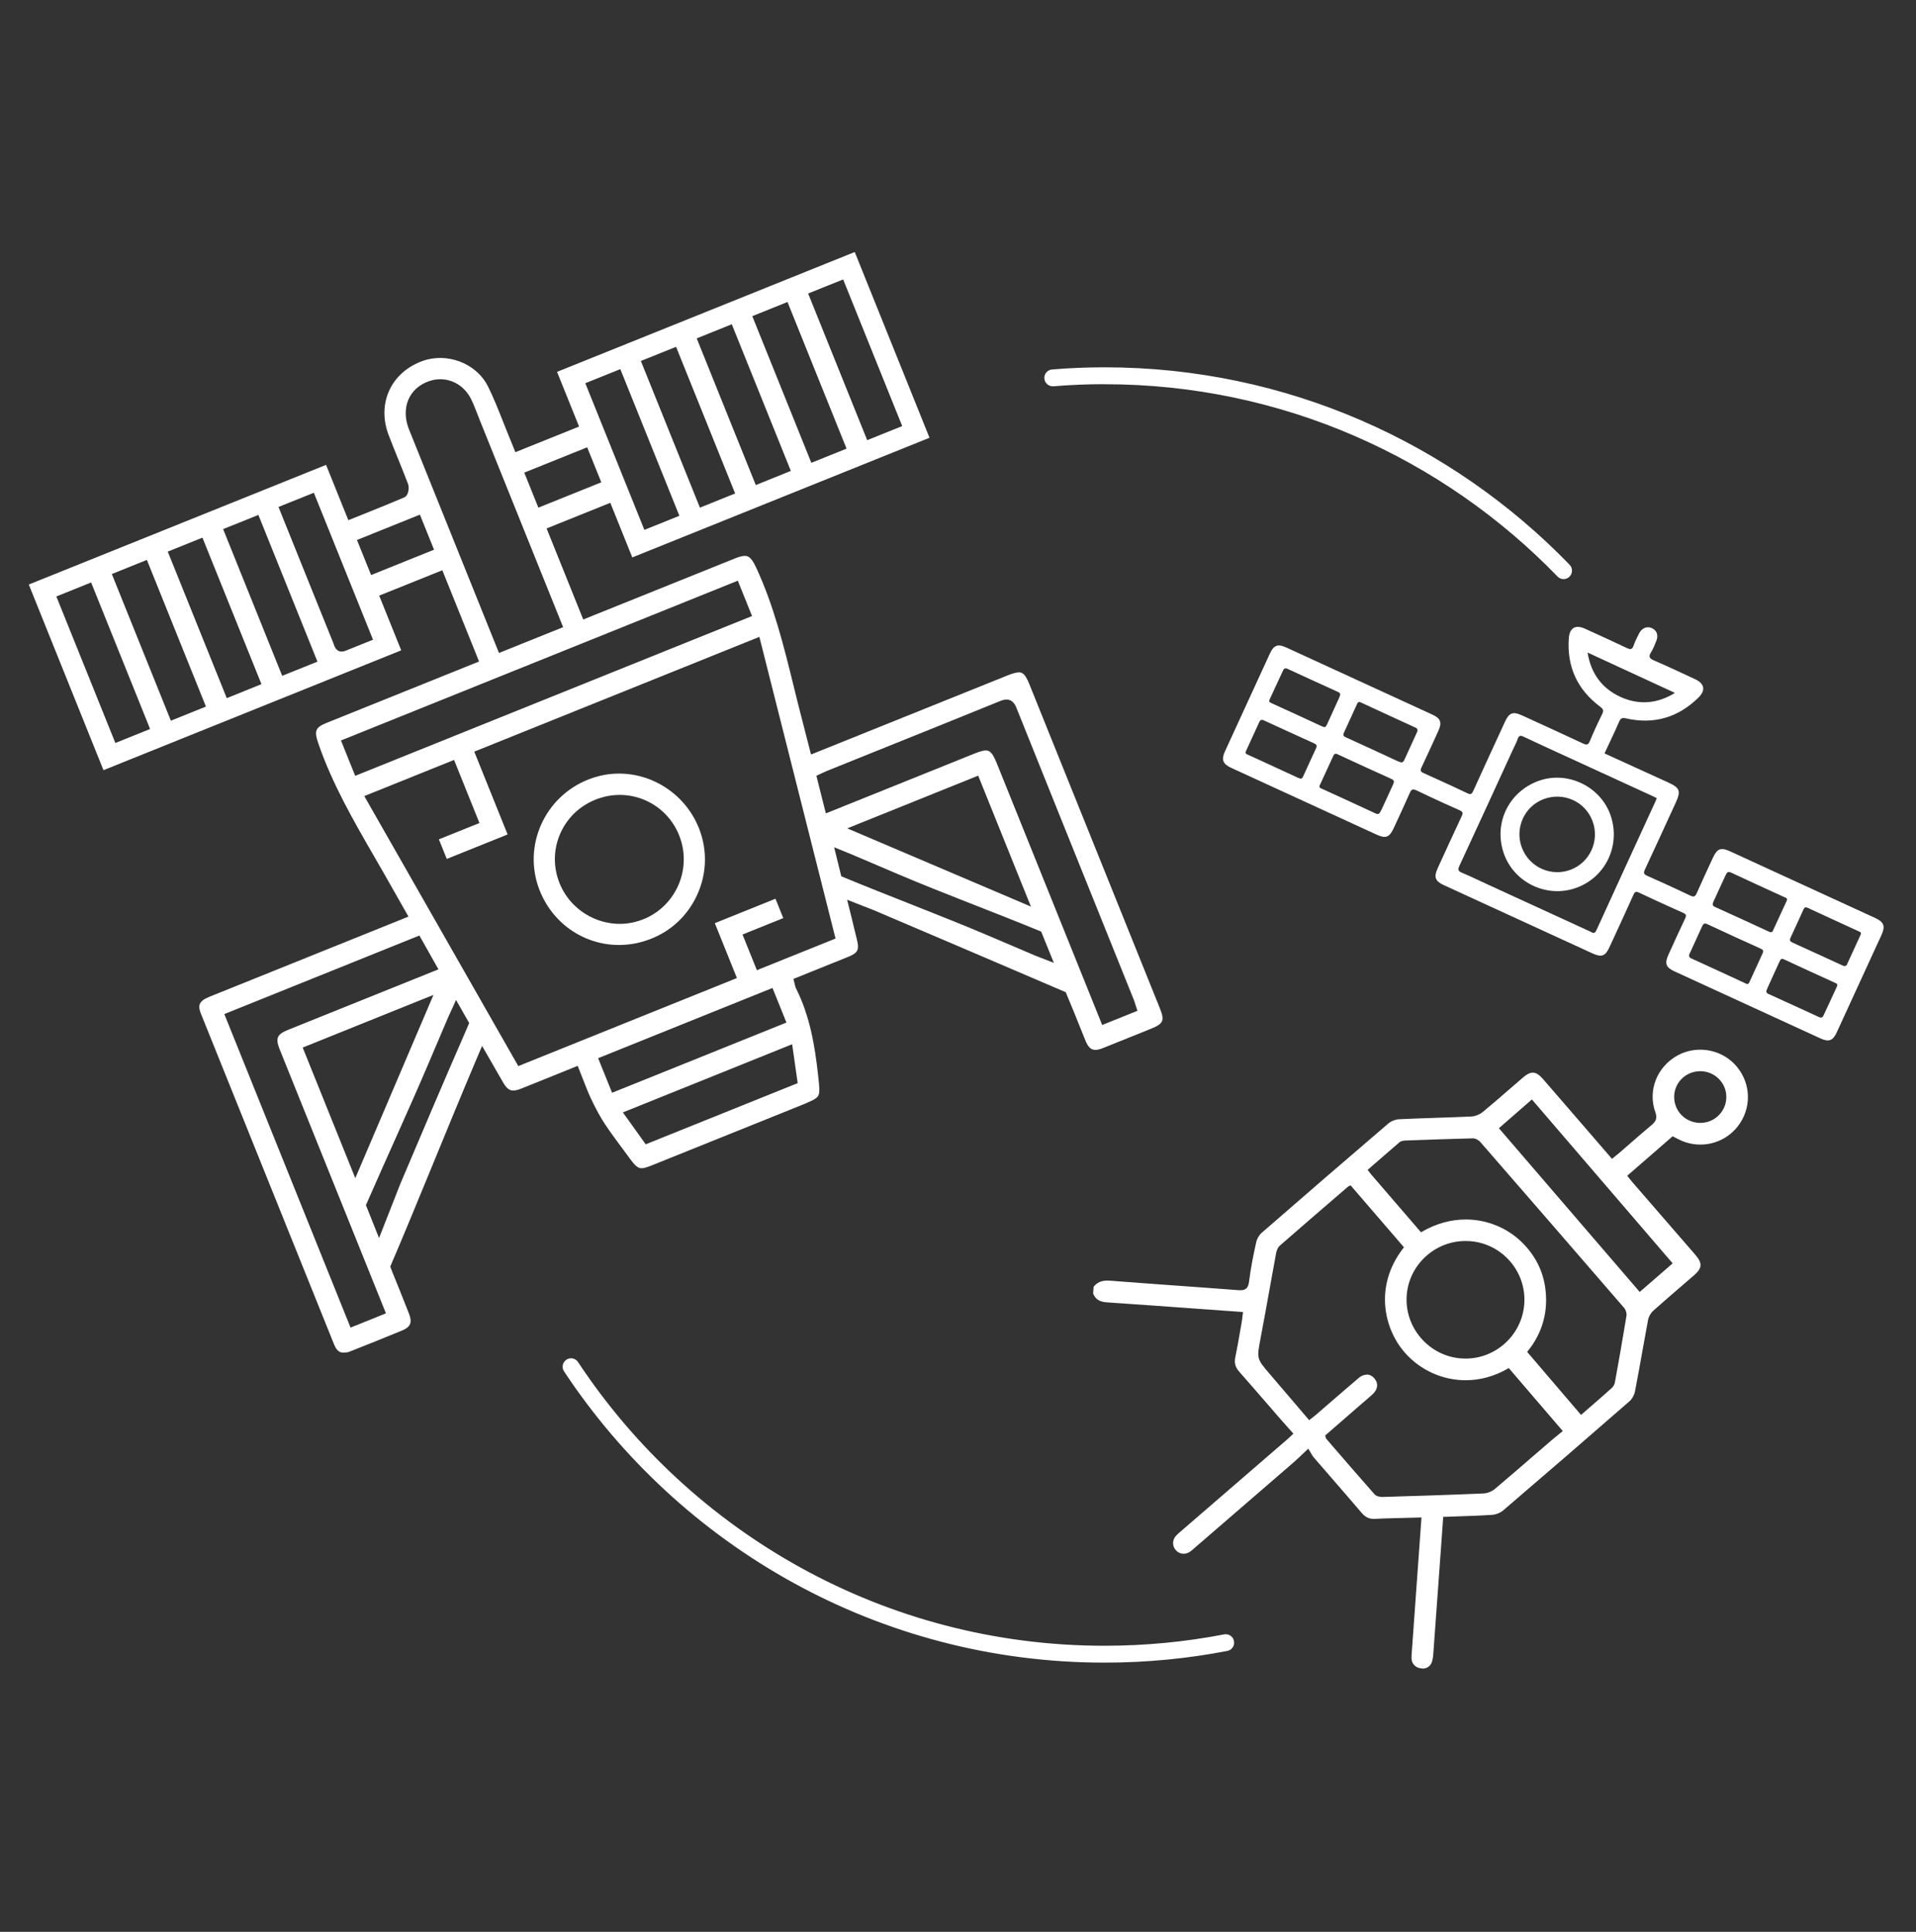 <svg width="120" height="121" viewBox="0 0 120 121" fill="none" xmlns="http://www.w3.org/2000/svg">
<rect x="0" y="0" width="120" height="121" fill="#333333" stroke="none"/>
<path d="M96.407 48.893C94.499 49.559 93.525 51.557 94.184 53.453C94.82 55.277 96.861 56.258 98.684 55.622C100.554 54.971 101.52 52.958 100.872 51.071C100.254 49.271 98.201 48.269 96.404 48.896M98.373 54.473C97.151 54.938 95.781 54.32 95.316 53.093C94.856 51.881 95.463 50.516 96.665 50.057C97.913 49.58 99.29 50.198 99.746 51.44C100.194 52.658 99.582 54.011 98.373 54.473Z" fill="white"/>
<path d="M117.849 58.534C118.086 58.015 117.984 57.745 117.462 57.505C114.426 56.11 111.387 54.715 108.351 53.32C107.778 53.056 107.547 53.146 107.277 53.731C106.941 54.46 106.599 55.183 106.278 55.918C106.182 56.14 106.107 56.212 105.858 56.092C105.636 55.984 105.375 55.861 105.147 55.756C104.49 55.447 103.83 55.15 103.167 54.856C102.945 54.757 102.924 54.673 103.023 54.46C103.671 53.074 104.304 51.682 104.943 50.293C105.288 49.543 105.222 49.348 104.481 49.009C103.158 48.403 101.835 47.803 100.491 47.188C100.806 46.51 101.121 45.865 101.403 45.211C101.499 44.989 101.589 44.941 101.835 44.995C103.581 45.388 105.099 44.947 106.374 43.693C106.839 43.237 106.758 42.814 106.167 42.541C105.318 42.145 104.469 41.746 103.608 41.374C103.332 41.254 103.215 41.152 103.404 40.858C103.542 40.642 103.632 40.393 103.731 40.156C103.881 39.796 103.773 39.487 103.461 39.343C103.161 39.202 102.834 39.331 102.663 39.664C102.534 39.916 102.402 40.171 102.312 40.438C102.222 40.699 102.105 40.69 101.883 40.585C101.016 40.171 100.137 39.775 99.264 39.376C98.673 39.109 98.304 39.322 98.256 39.973C98.127 41.761 98.79 43.195 100.221 44.266C100.425 44.419 100.449 44.518 100.341 44.734C100.068 45.286 99.807 45.847 99.573 46.417C99.471 46.666 99.372 46.675 99.144 46.567C97.872 45.97 96.591 45.388 95.313 44.803C94.761 44.551 94.518 44.641 94.263 45.193C93.597 46.639 92.931 48.082 92.274 49.531C92.187 49.723 92.124 49.792 91.902 49.684C91.269 49.381 90.561 49.054 89.916 48.763C89.664 48.649 89.412 48.535 89.16 48.421C88.971 48.337 88.935 48.262 89.028 48.07C89.388 47.314 89.733 46.549 90.081 45.784C90.324 45.25 90.237 45.001 89.703 44.755C86.655 43.354 83.607 41.953 80.559 40.555C80.028 40.312 79.776 40.405 79.53 40.942C78.591 42.982 77.655 45.019 76.719 47.062C76.482 47.581 76.584 47.851 77.106 48.091C80.142 49.486 83.181 50.881 86.217 52.276C86.79 52.54 87.021 52.45 87.291 51.865C87.627 51.136 87.969 50.413 88.29 49.678C88.386 49.456 88.461 49.384 88.713 49.504C88.95 49.618 89.184 49.729 89.424 49.84V49.831V49.843C90.081 50.152 90.744 50.452 91.41 50.746C91.626 50.842 91.641 50.923 91.545 51.124C91.035 52.207 90.54 53.296 90.042 54.382C89.79 54.934 89.88 55.189 90.426 55.438C93.531 56.866 96.636 58.291 99.741 59.716C100.305 59.974 100.542 59.89 100.797 59.335C101.304 58.237 101.811 57.142 102.306 56.038C102.393 55.843 102.465 55.822 102.654 55.909C103.32 56.224 103.986 56.53 104.655 56.833C104.907 56.947 105.159 57.061 105.411 57.172C105.6 57.256 105.636 57.331 105.543 57.523C105.183 58.279 104.838 59.044 104.49 59.809C104.247 60.343 104.334 60.592 104.868 60.838C107.916 62.239 110.964 63.64 114.012 65.038C114.543 65.281 114.795 65.188 115.041 64.651C115.98 62.611 116.916 60.574 117.852 58.531M81.339 48.736C80.277 48.241 79.212 47.755 78.147 47.266C78.039 47.218 77.967 47.191 78.039 47.035C78.324 46.42 78.606 45.799 78.888 45.184C78.927 45.1 79.026 45.064 79.11 45.1C79.131 45.109 79.152 45.118 79.167 45.124C80.208 45.601 81.249 46.084 82.296 46.555C82.467 46.633 82.503 46.699 82.419 46.879C82.155 47.443 81.882 48.049 81.618 48.628C81.549 48.775 81.489 48.799 81.345 48.733M82.827 45.508C81.765 45.013 80.7 44.527 79.635 44.041C79.527 43.99 79.449 43.96 79.521 43.804C79.806 43.186 80.091 42.562 80.376 41.959C80.415 41.875 80.514 41.836 80.598 41.875C80.619 41.884 80.64 41.893 80.655 41.899C81.696 42.376 82.737 42.859 83.781 43.33C83.985 43.423 83.97 43.489 83.844 43.765C83.802 43.858 83.187 45.211 83.181 45.223C83.046 45.517 83.022 45.595 82.827 45.505M86.514 50.725C86.403 50.971 86.343 51.04 86.127 50.938C85.023 50.419 83.934 49.927 82.827 49.417C82.734 49.375 82.578 49.348 82.659 49.18C82.95 48.556 83.235 47.926 83.526 47.299C83.562 47.224 83.652 47.188 83.727 47.224C83.763 47.239 83.799 47.257 83.823 47.266C84.918 47.773 86.016 48.28 87.117 48.775C87.315 48.865 87.351 48.919 87.231 49.177L86.52 50.725H86.514ZM87.606 47.707C86.511 47.194 85.413 46.693 84.315 46.192C84.162 46.123 84.087 46.078 84.177 45.877C84.444 45.286 84.711 44.707 84.978 44.128C85.035 44.002 85.071 43.921 85.242 44.002C86.382 44.533 87.525 45.055 88.668 45.58C88.668 45.58 88.671 45.58 88.674 45.58C88.767 45.622 88.806 45.733 88.764 45.823C88.752 45.85 88.74 45.874 88.734 45.889C88.482 46.444 88.215 47.023 87.966 47.572C87.879 47.767 87.798 47.791 87.612 47.701M99.435 40.873C101.259 41.716 103.083 42.559 104.901 43.399C103.854 44.05 102.687 44.197 101.487 43.648C100.293 43.099 99.63 42.133 99.432 40.876M99.582 58.339C97.419 57.349 95.256 56.353 93.093 55.36C92.589 55.129 92.091 54.883 91.578 54.67C91.329 54.568 91.287 54.481 91.407 54.223C92.535 51.796 93.648 49.363 94.764 46.93C94.863 46.717 94.977 46.51 95.052 46.288C95.127 46.072 95.217 46.042 95.424 46.144C96.348 46.582 97.281 47.002 98.211 47.431C99.972 48.238 101.73 49.048 103.488 49.855C103.578 49.897 103.665 49.939 103.764 49.99C103.734 50.065 103.71 50.134 103.68 50.2C102.444 52.891 101.208 55.579 99.981 58.27C99.855 58.546 99.717 58.399 99.579 58.336M109.326 61.594C108.186 61.063 107.043 60.541 105.9 60.016C105.9 60.016 105.897 60.016 105.894 60.016C105.801 59.974 105.762 59.863 105.804 59.773C105.816 59.746 105.828 59.722 105.834 59.707C106.086 59.152 106.353 58.573 106.602 58.024C106.689 57.829 106.767 57.805 106.956 57.895C108.051 58.408 109.149 58.909 110.25 59.407C110.403 59.476 110.478 59.521 110.388 59.722C110.121 60.313 109.854 60.892 109.587 61.471C109.53 61.597 109.494 61.678 109.323 61.597M111.042 58.3C111.006 58.375 110.916 58.408 110.841 58.375C110.805 58.36 110.769 58.342 110.745 58.333C109.65 57.826 108.552 57.319 107.451 56.824C107.253 56.734 107.217 56.68 107.337 56.422L108.048 54.874C108.159 54.628 108.219 54.559 108.435 54.661C109.539 55.18 110.628 55.672 111.735 56.182C111.828 56.224 111.984 56.251 111.903 56.419C111.612 57.043 111.327 57.673 111.036 58.3M114.189 63.637C114.15 63.721 114.051 63.757 113.967 63.721C113.946 63.712 113.925 63.703 113.91 63.697C112.869 63.22 111.828 62.737 110.784 62.266C110.58 62.173 110.595 62.107 110.721 61.831C110.763 61.738 111.378 60.385 111.384 60.373C111.519 60.079 111.543 60.001 111.738 60.091C112.8 60.586 113.865 61.072 114.93 61.558C115.038 61.609 115.116 61.639 115.044 61.795C114.759 62.413 114.474 63.037 114.189 63.64M115.68 60.412C115.641 60.496 115.542 60.532 115.458 60.496C115.437 60.487 115.416 60.478 115.401 60.472C114.36 59.995 113.319 59.512 112.272 59.041C112.101 58.963 112.065 58.897 112.149 58.717C112.413 58.153 112.686 57.547 112.95 56.968C113.019 56.821 113.079 56.797 113.223 56.863C114.285 57.358 115.35 57.844 116.415 58.333C116.523 58.381 116.595 58.408 116.523 58.564C116.238 59.179 115.956 59.8 115.674 60.415" fill="white"/>
<path d="M21.706 84.695C21.442 84.758 21.142 84.749 20.932 84.227C18.145 77.312 15.361 70.397 12.58 63.482C12.394 63.017 12.421 62.711 13.099 62.438C15.982 61.274 18.868 60.113 21.754 58.952L25.582 57.41L24.973 56.336C24.637 55.745 24.313 55.175 23.989 54.605C23.806 54.284 23.62 53.963 23.434 53.642C22.138 51.395 20.797 49.073 19.939 46.568C19.663 45.767 19.75 45.56 20.473 45.269C22.48 44.459 29.17 41.768 29.17 41.768L30.004 41.432L27.703 35.717L23.749 37.307L25.129 40.733L6.481 48.239L1.804 36.611L20.422 29.117L21.817 32.582L22.75 32.207C23.638 31.85 24.478 31.514 25.321 31.151C25.594 31.034 25.639 30.539 25.561 30.326C25.363 29.801 25.15 29.276 24.943 28.766C24.742 28.268 24.535 27.755 24.34 27.248C23.974 26.285 23.992 25.286 24.388 24.437C24.784 23.588 25.531 22.937 26.497 22.598C26.602 22.562 26.71 22.529 26.818 22.505C28.309 22.16 29.92 22.892 30.568 24.212C30.922 24.929 31.225 25.694 31.516 26.432C31.648 26.765 31.78 27.101 31.918 27.431C31.972 27.563 32.026 27.692 32.083 27.836L32.278 28.322L36.268 26.717L34.888 23.291L53.533 15.785L58.216 27.419L39.601 34.913L38.224 31.493L34.234 33.098L36.529 38.801C36.529 38.801 43.78 35.882 46.054 34.967C46.195 34.91 46.312 34.871 46.42 34.847C46.807 34.757 47.023 34.832 47.347 35.525C48.457 37.901 49.093 40.481 49.708 42.977C49.861 43.604 50.017 44.234 50.179 44.858C50.302 45.335 50.425 45.815 50.554 46.319L50.794 47.258C50.794 47.258 59.854 43.61 63.13 42.293C63.307 42.221 63.454 42.173 63.577 42.146C63.964 42.056 64.165 42.095 64.471 42.857L72.637 63.137C72.955 63.926 72.871 64.118 72.082 64.436L71.461 64.688C70.66 65.012 69.862 65.333 69.061 65.651C68.971 65.687 68.89 65.714 68.812 65.732C68.473 65.81 68.215 65.747 67.987 65.189C67.864 64.886 67.741 64.583 67.621 64.28C67.393 63.707 67.156 63.116 66.91 62.54C66.829 62.351 66.751 62.147 66.751 62.147C62.872 60.482 58.558 58.637 54.739 57.014L53.056 56.354L53.35 57.533C53.455 57.968 53.551 58.382 53.659 58.805C53.827 59.468 53.752 59.678 53.14 59.924C52.366 60.239 51.625 60.536 50.905 60.824L49.69 61.313L49.753 61.55C49.762 61.586 49.771 61.622 49.777 61.655C49.795 61.739 49.813 61.826 49.858 61.913C50.728 63.641 51.031 65.507 51.229 67.265L51.238 67.349C51.319 68.057 51.361 68.45 51.238 68.645C51.112 68.849 50.707 69.011 50.035 69.284C50.035 69.284 43.189 72.041 40.777 73.01C40.618 73.073 40.489 73.118 40.384 73.142C40.078 73.214 39.901 73.187 39.493 72.626C39.322 72.392 39.148 72.158 38.974 71.924C38.617 71.444 38.248 70.949 37.915 70.448C37.618 70.004 37.336 69.488 37.021 68.828C36.838 68.444 36.685 68.042 36.52 67.619C36.445 67.424 36.367 67.223 36.283 67.016L36.181 66.758L33.847 67.7C33.439 67.865 33.031 68.03 32.623 68.192C32.53 68.228 32.443 68.258 32.362 68.276C32.029 68.354 31.792 68.3 31.507 67.793C31.288 67.406 31.063 67.019 30.841 66.635L30.193 65.51C30.193 65.51 29.911 66.173 29.749 66.557C27.919 70.88 26.077 75.518 24.442 79.331L24.601 79.745C24.913 80.498 25.222 81.287 25.519 82.037L25.624 82.307C25.828 82.823 25.705 83.117 25.207 83.324C24.112 83.774 23.002 84.221 21.907 84.653C21.838 84.68 21.769 84.701 21.706 84.716M14.047 63.509L21.955 83.153L24.172 82.259L17.524 65.744C17.236 65.03 17.341 64.784 18.052 64.499L27.46 60.713L26.266 58.595L14.05 63.515L14.047 63.509ZM28.315 63.179L28.234 63.35C28.177 63.467 28.126 63.578 28.078 63.692C27.658 64.676 27.241 65.663 26.821 66.647C25.678 69.338 24.106 72.758 22.918 75.482L23.74 77.543L25.063 74.171C26.365 71.099 27.712 67.922 29.068 64.814C29.362 64.139 29.386 64.076 29.386 64.076L28.561 62.63L28.318 63.179H28.315ZM39.01 69.671L40.441 71.672L49.96 67.841L49.612 65.405L39.013 69.674L39.01 69.671ZM61.495 47.039C61.9 46.946 62.098 46.988 62.425 47.795L69.031 64.199L71.239 63.311L71.158 63.065C71.14 63.008 71.122 62.954 71.107 62.903C71.071 62.792 71.041 62.693 71.002 62.597L69.169 58.04C67.366 53.558 65.5 48.926 63.673 44.366C63.595 44.168 63.409 43.709 62.851 43.838C62.782 43.853 62.707 43.88 62.62 43.916C59.944 45.005 57.217 46.103 54.58 47.162L51.787 48.287C51.691 48.326 51.598 48.371 51.493 48.419C51.445 48.443 51.394 48.464 51.34 48.491L51.13 48.587L51.724 50.945L61.018 47.204C61.21 47.126 61.369 47.075 61.498 47.042M18.958 65.612L22.252 73.793L27.148 62.315L18.958 65.612ZM37.462 66.278L38.335 68.444L49.255 64.046L48.382 61.88L37.462 66.278ZM52.693 54.887C55.504 56.057 59.134 57.422 61.885 58.595C62.866 59.015 63.847 59.432 64.828 59.849C64.939 59.897 65.053 59.939 65.185 59.99L65.389 60.068L66.004 60.308L65.209 58.349C62.41 57.188 58.999 55.928 56.257 54.758C55.294 54.347 54.328 53.936 53.365 53.525C53.251 53.477 53.134 53.432 53.011 53.381L52.243 53.066L52.69 54.887H52.693ZM22.816 49.862L32.461 66.773L46.153 61.259L44.77 57.821L48.568 56.291L49.057 57.503L46.504 58.532L47.404 60.767L52.33 58.784L47.56 39.89L29.704 47.078L31.792 52.265L27.982 53.798L27.487 52.571L30.028 51.548L28.438 47.597L22.819 49.859L22.816 49.862ZM53.065 51.884L64.567 56.783L61.264 48.581L53.062 51.884H53.065ZM21.355 46.379L22.246 48.593L47.101 38.585L46.21 36.371L21.355 46.379ZM3.529 37.358L7.225 46.535L9.397 45.662L9.298 45.404L5.707 36.482L3.532 37.358H3.529ZM27.085 23.813C26.83 23.873 26.584 23.975 26.356 24.122C25.459 24.695 25.171 25.787 25.618 26.9C26.926 30.149 28.234 33.401 29.542 36.65L31.252 40.898L35.269 39.281L30.07 26.369C30.019 26.24 29.968 26.111 29.917 25.979C29.797 25.676 29.677 25.361 29.533 25.055C29.077 24.077 28.093 23.576 27.082 23.81M7.003 35.951L10.702 45.14L12.898 44.255L9.199 35.069L7.003 35.954V35.951ZM10.507 34.55L14.203 43.727L16.375 42.851L12.679 33.674L10.507 34.55ZM13.975 33.14L17.674 42.329L19.882 41.441L16.183 32.252L13.975 33.14ZM17.443 31.754L19.537 36.956C19.981 38.06 20.425 39.164 20.872 40.265C20.881 40.289 20.89 40.316 20.899 40.343C20.944 40.481 21.076 40.898 21.535 40.793C21.571 40.784 21.613 40.772 21.655 40.754L23.362 40.067L19.657 30.863L17.44 31.754H17.443ZM36.658 24.002L40.357 33.188L42.55 32.306L38.851 23.12L36.658 24.002ZM40.138 22.61L43.837 31.796L46.042 30.908L42.343 21.722L40.138 22.61ZM22.357 33.821L23.242 36.017L27.184 34.43L26.299 32.234L22.357 33.821ZM43.636 21.194L47.335 30.38L49.531 29.495L45.832 20.309L43.636 21.194ZM47.116 19.802L50.815 28.988L53.02 28.1L49.321 18.914L47.119 19.802H47.116ZM50.614 18.383L54.313 27.569L56.506 26.687L52.807 17.501L50.614 18.383ZM32.836 29.603L33.718 31.796L37.66 30.209L36.775 28.016L32.833 29.603H32.836Z" fill="white"/>
<path d="M39.99 59.047C37.374 59.653 34.764 58.258 33.783 55.729C32.721 52.99 34.107 49.888 36.876 48.811C37.113 48.718 37.356 48.643 37.602 48.586C40.164 47.992 42.825 49.423 43.791 51.916C44.304 53.239 44.268 54.688 43.689 55.993C43.11 57.301 42.063 58.303 40.74 58.813C40.494 58.909 40.242 58.987 39.987 59.044M37.893 49.897C37.683 49.945 37.473 50.011 37.272 50.095C36.267 50.503 35.484 51.271 35.067 52.261C34.65 53.248 34.647 54.343 35.055 55.342C35.799 57.163 37.797 58.207 39.702 57.763C39.909 57.715 40.116 57.649 40.314 57.568C42.372 56.728 43.365 54.364 42.528 52.303C41.781 50.458 39.831 49.447 37.896 49.894" fill="white"/>
<path d="M89.082 104.497C89.031 104.497 88.98 104.491 88.926 104.482C88.62 104.425 88.413 104.179 88.404 103.873C88.401 103.708 88.413 103.537 88.428 103.372L88.44 103.219C88.59 101.113 89.028 95.044 89.028 95.044L88.437 95.059C88.059 95.068 87.69 95.077 87.324 95.089L87.033 95.098C86.73 95.104 86.415 95.113 86.103 95.134C86.079 95.134 86.052 95.134 86.028 95.134C85.734 95.134 85.5 95.014 85.275 94.75C84.672 94.042 84.063 93.34 83.454 92.638C83.058 92.182 82.662 91.726 82.269 91.27C82.215 91.207 82.17 91.132 82.116 91.033C82.083 90.979 82.05 90.916 82.008 90.85L81.936 90.736L81.837 90.829C81.726 90.934 81.624 91.03 81.531 91.12C81.345 91.297 81.183 91.453 81.015 91.597C79.344 93.043 77.673 94.486 76.002 95.929L74.787 96.979C74.703 97.054 74.625 97.123 74.538 97.183C74.412 97.27 74.271 97.318 74.13 97.318C73.938 97.318 73.758 97.231 73.626 97.072C73.407 96.811 73.422 96.436 73.662 96.181C73.752 96.085 73.854 96.001 73.959 95.908L74.061 95.821L80.634 90.142C80.691 90.091 80.748 90.04 80.814 89.977L81.006 89.794L80.709 89.461C80.553 89.287 80.4 89.116 80.25 88.945C79.956 88.606 79.665 88.27 79.371 87.931C78.789 87.259 78.207 86.587 77.619 85.921C77.367 85.636 77.292 85.366 77.367 85.012C77.484 84.457 77.583 83.887 77.676 83.338C77.709 83.149 77.742 82.957 77.775 82.768C77.793 82.675 77.802 82.579 77.814 82.468C77.82 82.414 77.85 82.177 77.85 82.177L75.261 81.991C73.314 81.85 71.304 81.703 69.324 81.571C68.862 81.541 68.604 81.373 68.463 81.016L68.493 80.602C68.694 80.332 68.961 80.209 69.354 80.209C69.414 80.209 69.474 80.209 69.537 80.215C70.884 80.32 72.228 80.416 73.575 80.515C74.895 80.611 76.212 80.704 77.532 80.806C77.589 80.812 77.64 80.812 77.688 80.812C78.03 80.812 78.18 80.662 78.228 80.275C78.336 79.399 78.513 78.538 78.675 77.815C78.723 77.59 78.858 77.356 79.017 77.218C81.705 74.878 84.375 72.571 86.958 70.363C87.129 70.216 87.399 70.111 87.633 70.102C88.416 70.063 89.217 70.039 89.988 70.012C90.696 69.988 91.425 69.964 92.145 69.931C92.388 69.919 92.67 69.808 92.865 69.649C93.45 69.166 94.032 68.662 94.593 68.173C94.863 67.939 95.133 67.705 95.403 67.474C95.637 67.273 95.826 67.183 96 67.183C96.198 67.183 96.396 67.306 96.627 67.57C97.95 69.091 100.959 72.583 100.959 72.583L101.136 72.436C101.214 72.376 101.274 72.331 101.331 72.283C101.55 72.094 101.769 71.902 101.988 71.713C102.462 71.299 102.954 70.873 103.443 70.462C103.695 70.249 103.815 70.051 103.674 69.658C103.188 68.305 103.776 66.811 105.072 66.103C105.501 65.869 105.99 65.746 106.482 65.746C107.391 65.746 108.237 66.145 108.804 66.841C109.686 67.927 109.698 69.454 108.831 70.555C108.264 71.275 107.412 71.689 106.494 71.689C106.05 71.689 105.618 71.593 105.213 71.401C105.117 71.356 105.021 71.305 104.934 71.26L104.757 71.17L101.913 73.642L102.045 73.807C102.099 73.876 102.159 73.951 102.222 74.026C103.101 75.043 106.185 78.598 106.185 78.598C106.416 78.865 106.515 79.075 106.503 79.264C106.491 79.453 106.362 79.648 106.098 79.876C105.843 80.098 105.585 80.32 105.33 80.539C104.742 81.046 104.136 81.568 103.548 82.093C103.386 82.237 103.257 82.465 103.218 82.675C103.092 83.347 102.972 84.019 102.852 84.691C102.708 85.501 102.558 86.335 102.399 87.154C102.354 87.379 102.213 87.631 102.042 87.778C99.435 90.052 96.774 92.353 94.134 94.612C93.963 94.756 93.699 94.861 93.462 94.879C92.757 94.927 92.058 94.951 91.323 94.975C91.047 94.984 90.771 94.993 90.489 95.005H90.39L90.24 97.087C90.084 99.265 89.925 101.443 89.766 103.621C89.754 103.771 89.733 103.96 89.67 104.125C89.577 104.368 89.355 104.512 89.082 104.512M85.59 86.092C85.773 86.092 85.941 86.173 86.076 86.332C86.337 86.629 86.304 87.001 85.992 87.301C85.839 87.448 85.674 87.589 85.515 87.724C85.44 87.79 85.362 87.853 85.287 87.919L82.998 89.908L83.016 89.974C83.019 89.989 83.022 90.004 83.025 90.016C83.031 90.049 83.04 90.085 83.067 90.118L83.517 90.64C84.354 91.609 85.221 92.614 86.085 93.589C86.196 93.715 86.409 93.76 86.562 93.76H86.583C88.59 93.7 90.747 93.634 92.901 93.541C93.147 93.532 93.432 93.418 93.624 93.259C94.473 92.542 95.328 91.804 96.153 91.09C96.501 90.787 96.849 90.487 97.2 90.187C97.353 90.055 97.509 89.929 97.641 89.824L97.878 89.632L94.494 85.687L94.416 85.732C93.579 86.209 92.697 86.449 91.794 86.449C90.348 86.449 88.965 85.825 87.999 84.736C86.667 83.233 86.061 80.545 87.876 78.193L87.93 78.121L84.585 74.239L84.507 74.281C84.492 74.287 84.45 74.302 84.414 74.335L83.844 74.827C82.635 75.868 81.384 76.945 80.163 78.013C79.998 78.157 79.941 78.403 79.926 78.475C79.788 79.216 79.656 79.96 79.521 80.704C79.335 81.733 79.146 82.798 78.945 83.845L78.933 83.911C78.708 85.084 78.72 85.123 79.515 86.047C80.064 86.686 80.613 87.328 81.162 87.976L81.993 88.951L82.215 88.777C82.296 88.714 82.362 88.66 82.428 88.606C82.71 88.363 82.989 88.12 83.271 87.877C83.871 87.358 84.492 86.821 85.107 86.299C85.26 86.17 85.425 86.104 85.587 86.104M91.806 76.381C93.117 76.381 94.398 76.903 95.319 77.809C96.117 78.595 96.606 79.531 96.768 80.587C96.996 82.066 96.627 83.455 95.703 84.601L95.646 84.673L99.021 88.621L99.528 88.18C99.999 87.772 100.479 87.355 100.95 86.932C101.043 86.848 101.121 86.707 101.145 86.569C101.367 85.342 101.625 83.893 101.865 82.429C101.892 82.264 101.832 82.048 101.724 81.922C98.757 78.487 95.727 74.992 92.715 71.53C92.616 71.416 92.424 71.299 92.247 71.299C90.876 71.332 89.568 71.377 87.999 71.437C87.912 71.44 87.75 71.458 87.642 71.551C87.15 71.971 86.661 72.397 86.166 72.829L85.656 73.273L85.785 73.441C85.827 73.495 85.863 73.546 85.905 73.591C86.709 74.524 88.998 77.182 88.998 77.182L89.076 77.137C89.952 76.636 90.87 76.381 91.803 76.381M91.785 77.728C89.868 77.728 88.251 79.216 88.104 81.118C88.029 82.099 88.344 83.053 88.995 83.806C89.646 84.562 90.549 85.015 91.533 85.084C91.62 85.09 91.707 85.093 91.791 85.093C93.711 85.093 95.328 83.59 95.466 81.67C95.613 79.651 94.086 77.887 92.064 77.737C91.971 77.731 91.878 77.728 91.785 77.728ZM93.876 70.663L102.696 80.92L104.76 79.129L95.943 68.863L93.879 70.663H93.876ZM106.485 67.093C105.615 67.093 104.898 67.765 104.856 68.623C104.811 69.529 105.495 70.279 106.41 70.33C106.44 70.33 106.47 70.33 106.5 70.33C107.349 70.33 108.06 69.667 108.117 68.821C108.147 68.389 108.006 67.972 107.721 67.648C107.433 67.321 107.031 67.123 106.59 67.096C106.554 67.096 106.521 67.093 106.488 67.093" fill="white"/>
<path d="M69.177 23.99C80.322 23.99 90.405 28.622 97.605 36.059C97.752 36.212 97.986 36.242 98.166 36.128C98.409 35.975 98.454 35.636 98.256 35.429C90.891 27.821 80.577 23.081 69.177 23.081C68.073 23.081 66.978 23.126 65.895 23.216C65.601 23.24 65.409 23.54 65.508 23.816C65.577 24.011 65.766 24.134 65.97 24.119C67.029 24.032 68.097 23.987 69.177 23.987" fill="white"/>
<path d="M69.177 23.99C80.322 23.99 90.405 28.622 97.605 36.059C97.752 36.212 97.986 36.242 98.166 36.128C98.409 35.975 98.454 35.636 98.256 35.429C90.891 27.821 80.577 23.081 69.177 23.081C68.073 23.081 66.978 23.126 65.895 23.216C65.601 23.24 65.409 23.54 65.508 23.816C65.577 24.011 65.766 24.134 65.97 24.119C67.029 24.032 68.097 23.987 69.177 23.987V23.99Z" stroke="white" stroke-width="0.15" stroke-miterlimit="10"/>
<path d="M69.176 103.155C55.391 103.155 43.229 96.072 36.14 85.353C35.999 85.14 35.711 85.083 35.504 85.233C35.306 85.374 35.252 85.65 35.387 85.851C42.638 96.813 55.079 104.061 69.179 104.061C71.804 104.061 74.369 103.809 76.856 103.329C77.138 103.275 77.297 102.969 77.183 102.705C77.099 102.51 76.892 102.402 76.685 102.441C74.255 102.909 71.744 103.155 69.179 103.155" fill="white"/>
<path d="M69.176 103.155C55.391 103.155 43.229 96.072 36.14 85.353C35.999 85.14 35.711 85.083 35.504 85.233C35.306 85.374 35.252 85.65 35.387 85.851C42.638 96.813 55.079 104.061 69.179 104.061C71.804 104.061 74.369 103.809 76.856 103.329C77.138 103.275 77.297 102.969 77.183 102.705C77.099 102.51 76.892 102.402 76.685 102.441C74.255 102.909 71.744 103.155 69.179 103.155H69.176Z" stroke="white" stroke-width="0.15" stroke-miterlimit="10"/>
</svg>
